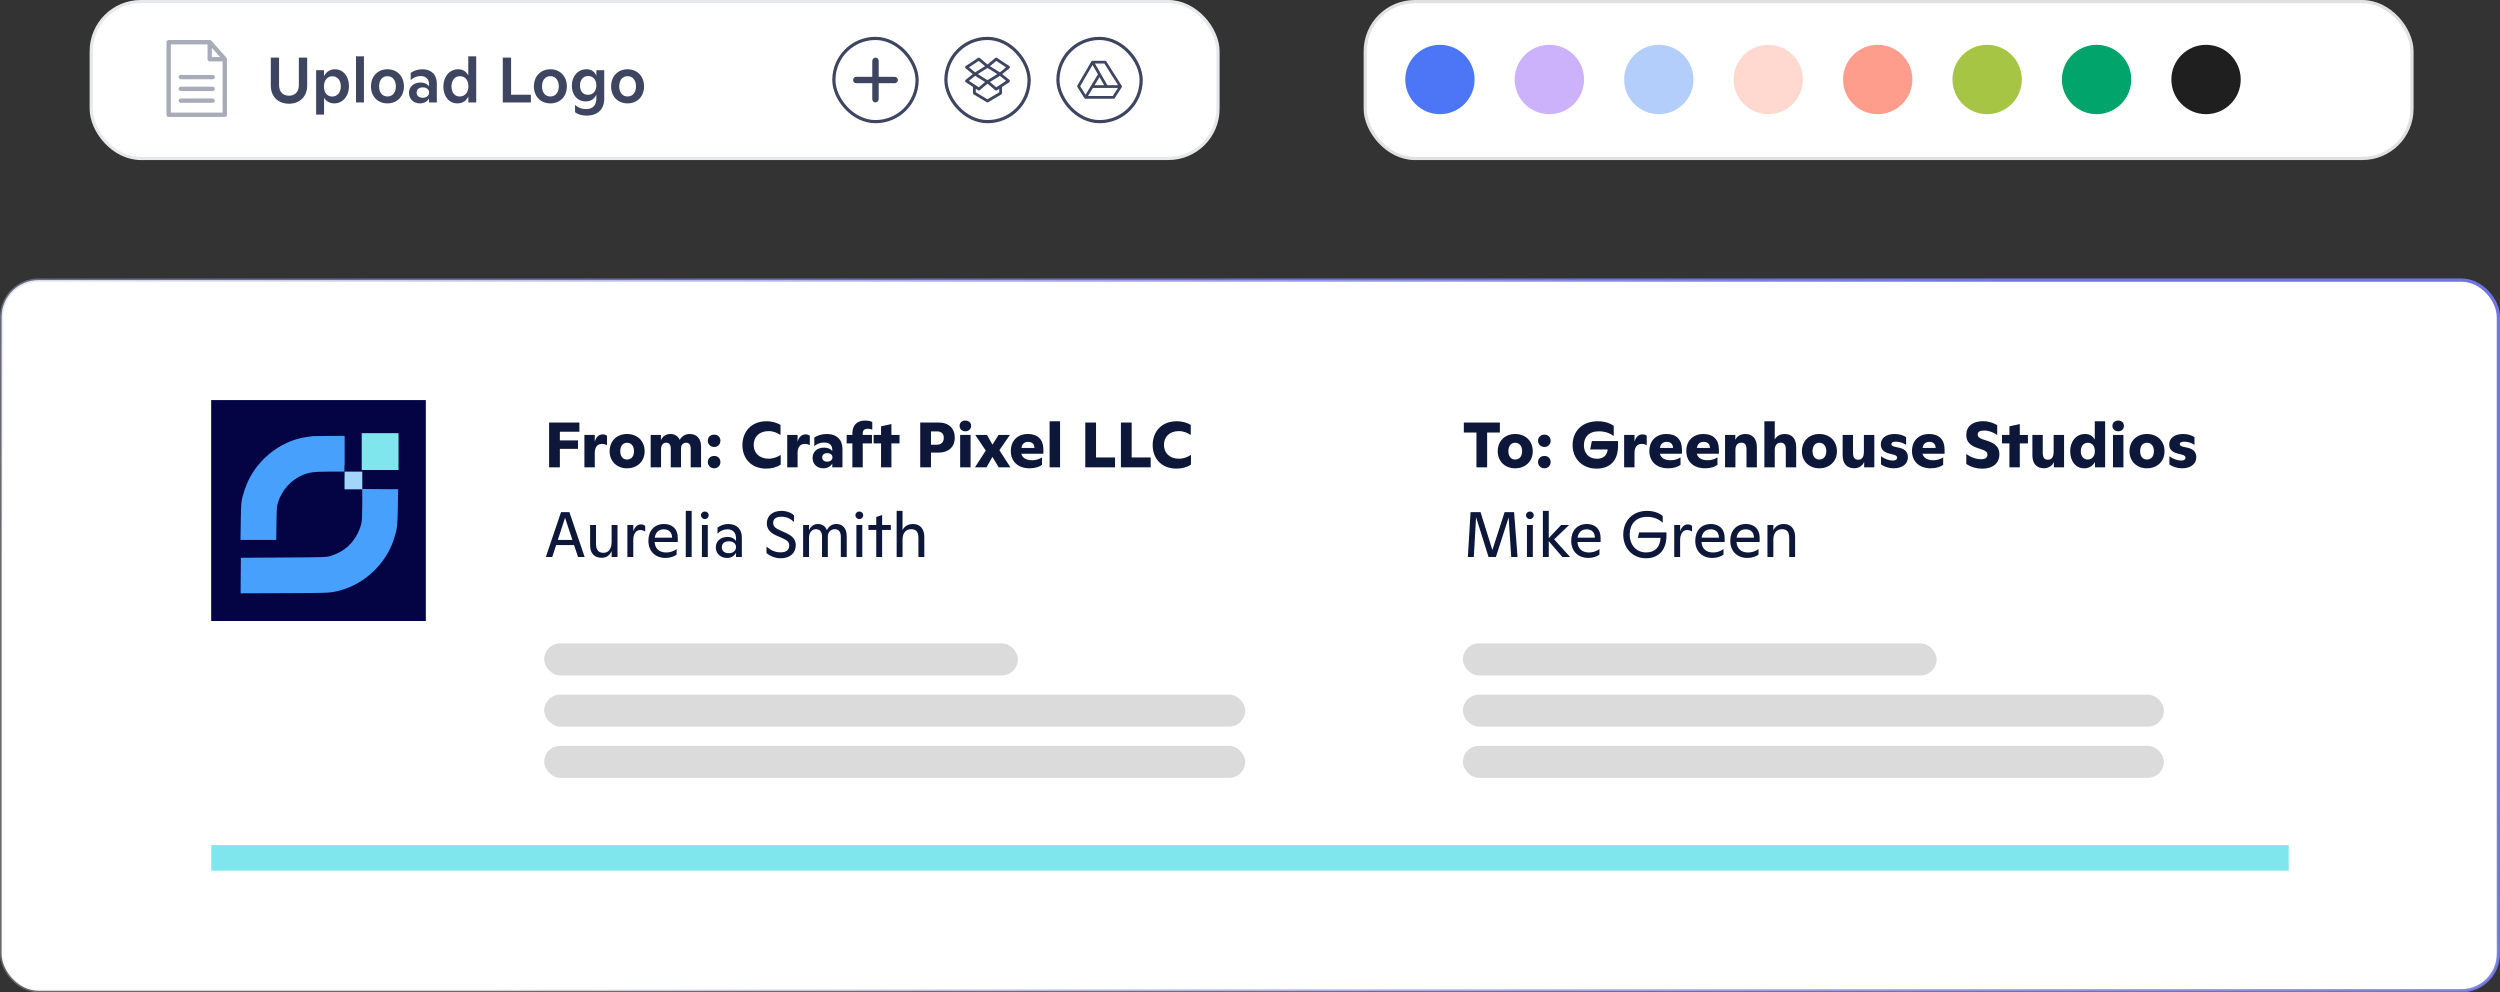 <svg width="781" height="310" viewBox="0 0 781 310" fill="none" xmlns="http://www.w3.org/2000/svg">
<rect x="0" y="0" width="781" height="310" fill="#333333" stroke="none"/>
<rect x="0.5" y="87.5" width="780" height="222" rx="11.5" fill="white"/>
<rect x="0.5" y="87.5" width="780" height="222" rx="11.5" stroke="url(#paint0_linear_4141_39949)"/>
<rect x="0.5" y="87.5" width="780" height="222" rx="11.5" stroke="#E7E8EB" stroke-opacity="0.3"/>
<path d="M181 132V134.88H174.9V137.58H180.56V140.22H174.9V146H171.54V132H181ZM188.348 135.7C188.888 135.7 189.308 135.88 189.628 136.1V139.1C189.248 138.84 188.708 138.68 188.028 138.68C186.648 138.68 185.808 139.66 185.808 141.48V146H182.568V135.88H185.808V137.98C186.268 136.36 187.188 135.7 188.348 135.7ZM195.885 146.3C192.805 146.3 190.445 144.2 190.445 140.98C190.445 137.7 192.765 135.58 195.885 135.58C199.045 135.58 201.385 137.7 201.385 140.98C201.385 144.2 199.005 146.3 195.885 146.3ZM195.885 143.56C197.245 143.56 198.065 142.52 198.065 140.96C198.065 139.38 197.245 138.32 195.885 138.32C194.545 138.32 193.765 139.38 193.765 140.96C193.765 142.52 194.565 143.56 195.885 143.56ZM215.511 135.58C217.691 135.58 219.011 137.06 219.011 139.52V146H215.771V140.14C215.771 139 215.311 138.3 214.331 138.3C213.371 138.3 212.771 139.04 212.751 140V146H209.551V140.06C209.551 139 209.071 138.3 208.111 138.3C207.131 138.3 206.511 139.14 206.511 140.28V146H203.271V135.88H206.471V137.5C207.031 136.3 208.031 135.58 209.451 135.58C210.831 135.58 211.831 136.28 212.351 137.4C213.011 136.26 214.091 135.58 215.511 135.58ZM223.117 139.64C221.977 139.64 221.117 138.78 221.117 137.68C221.117 136.58 221.977 135.76 223.117 135.78C224.237 135.76 225.057 136.56 225.057 137.68C225.057 138.8 224.237 139.64 223.117 139.64ZM223.117 146.3C221.977 146.3 221.117 145.44 221.117 144.34C221.117 143.24 221.977 142.42 223.117 142.44C224.237 142.42 225.057 143.22 225.057 144.34C225.057 145.46 224.237 146.3 223.117 146.3ZM239.372 146.4C234.592 146.4 231.932 143.12 231.932 139.08C231.932 134.74 234.812 131.6 239.412 131.6C241.352 131.6 242.812 132.14 243.832 132.74V135.92C242.872 135.22 241.592 134.68 240.092 134.68C237.252 134.68 235.452 136.44 235.452 138.98C235.452 141.52 237.252 143.3 240.132 143.3C241.552 143.3 242.912 142.78 243.892 142.1V145.16C242.732 145.94 241.112 146.4 239.372 146.4ZM251.707 135.7C252.247 135.7 252.667 135.88 252.987 136.1V139.1C252.607 138.84 252.067 138.68 251.387 138.68C250.007 138.68 249.167 139.66 249.167 141.48V146H245.927V135.88H249.167V137.98C249.627 136.36 250.547 135.7 251.707 135.7ZM258.245 135.58C261.445 135.58 263.185 137.4 263.185 140.26V146H260.005V144.82C259.465 145.74 258.445 146.3 257.185 146.3C255.225 146.3 253.845 144.94 253.845 143.08C253.845 141.06 255.345 139.84 257.445 139.84C258.625 139.84 259.485 140.24 260.005 140.88V140.58C260.005 139.06 259.105 138.24 257.505 138.24C256.225 138.24 255.145 138.7 254.385 139.38V136.68C255.345 136.06 256.685 135.58 258.245 135.58ZM258.425 144.22C259.425 144.22 260.065 143.64 260.065 142.86C260.065 142.12 259.425 141.56 258.445 141.56C257.445 141.56 256.845 142.1 256.845 142.88C256.845 143.68 257.425 144.22 258.425 144.22ZM269.521 135.42V135.88H272.401V138.52H269.521V146H266.281V138.52H264.501V135.88H266.281V135.44C266.281 132.92 267.601 131.38 270.301 131.38C271.281 131.38 272.061 131.58 272.501 131.86V134.26C272.141 134.04 271.641 133.94 271.081 133.94C269.981 133.94 269.521 134.46 269.521 135.42ZM278.477 135.88H281.017V138.52H278.477V146H275.237V138.52H272.917V135.88H275.237V133.18L278.477 132.48V135.88ZM287.478 132H293.218C296.398 132 298.278 133.82 298.278 136.78C298.278 139.5 296.418 141.4 293.158 141.4H290.838V146H287.478V132ZM290.838 138.94H292.518C293.998 138.94 294.838 138.2 294.838 136.78C294.838 135.4 293.998 134.76 292.718 134.76H290.838V138.94ZM301.591 134.74C300.551 134.74 299.771 134.04 299.771 133.04C299.771 132.06 300.511 131.38 301.591 131.38C302.651 131.38 303.371 132.06 303.371 133.04C303.371 134.04 302.611 134.74 301.591 134.74ZM303.211 146H299.951V135.88H303.211V146ZM312.213 140.64L315.653 146H311.993L310.033 142.72L308.193 146H304.573L307.953 140.76L304.673 135.88H308.333L310.053 138.92L311.933 135.88H315.493L312.213 140.64ZM325.957 140.42V141.74H319.057C319.377 143 320.497 143.78 322.457 143.78C323.597 143.78 324.697 143.44 325.517 142.88V145.22C324.757 145.8 323.397 146.3 321.657 146.3C318.057 146.3 315.777 144.2 315.777 140.88C315.777 137.76 317.817 135.58 321.137 135.58C324.177 135.58 325.957 137.3 325.957 140.42ZM321.217 138.04C319.957 138.04 319.257 138.76 319.097 139.94H323.177C323.137 138.68 322.377 138.04 321.217 138.04ZM331.16 146H327.9V131.6H331.16V146ZM342.4 132V142.92H348.34V146H339.04V132H342.4ZM353.533 132V142.92H359.473V146H350.173V132H353.533ZM367.536 146.4C362.756 146.4 360.096 143.12 360.096 139.08C360.096 134.74 362.976 131.6 367.576 131.6C369.516 131.6 370.976 132.14 371.996 132.74V135.92C371.036 135.22 369.756 134.68 368.256 134.68C365.416 134.68 363.616 136.44 363.616 138.98C363.616 141.52 365.416 143.3 368.296 143.3C369.716 143.3 371.076 142.78 372.056 142.1V145.16C370.896 145.94 369.276 146.4 367.536 146.4ZM182.64 174H180.58L179.34 170.28H173.74L172.52 174H170.52L175.26 160H177.88L182.64 174ZM176.52 161.74L174.26 168.68H178.82L176.52 161.74ZM191.07 169.22V164H192.91V174H191.07V172.14C190.49 173.54 189.41 174.26 187.95 174.26C185.73 174.26 184.35 172.88 184.35 170.38V164H186.19V169.9C186.19 171.78 186.99 172.7 188.51 172.7C190.15 172.7 191.07 171.42 191.07 169.22ZM200.233 163.82C200.733 163.82 201.153 163.96 201.553 164.3V166.06C201.073 165.72 200.553 165.58 199.953 165.58C198.753 165.58 197.853 166.7 197.833 168.64V174H195.993V164H197.833V165.98C198.293 164.58 199.173 163.82 200.233 163.82ZM211.739 168V169.32H204.499C204.659 171.44 205.999 172.6 208.139 172.6C209.339 172.6 210.599 172.16 211.379 171.5V173.26C210.619 173.86 209.319 174.3 207.919 174.3C204.699 174.3 202.559 172.22 202.559 168.94C202.559 165.92 204.319 163.7 207.459 163.7C210.019 163.7 211.739 165.26 211.739 168ZM207.399 165.36C205.699 165.36 204.799 166.4 204.539 167.96H209.959C209.939 166.26 208.919 165.36 207.399 165.36ZM216.077 174H214.237V159.6H216.077V174ZM220.196 162.16C219.516 162.16 218.976 161.62 218.976 160.96C218.976 160.3 219.516 159.8 220.196 159.8C220.876 159.8 221.396 160.3 221.396 160.96C221.396 161.62 220.876 162.16 220.196 162.16ZM221.116 174H219.276V164H221.116V174ZM227.515 163.7C230.135 163.7 231.755 165.26 231.755 167.92V174H229.935V172.66C229.435 173.68 228.435 174.3 227.095 174.3C225.075 174.3 223.615 172.88 223.615 171C223.615 169.08 225.095 167.74 227.255 167.74C228.535 167.74 229.455 168.28 229.935 169V168.12C229.935 166.36 228.875 165.36 227.255 165.36C226.055 165.36 224.995 165.84 224.155 166.72V164.84C224.995 164.2 226.075 163.7 227.515 163.7ZM227.695 172.82C229.075 172.82 229.935 172 229.935 170.9C229.935 169.86 229.095 169.1 227.715 169.1C226.295 169.1 225.495 169.82 225.495 170.94C225.495 172.08 226.275 172.82 227.695 172.82ZM243.959 174.4C242.399 174.4 240.779 173.9 239.459 172.78V170.74C240.659 171.82 242.099 172.56 243.839 172.56C245.639 172.56 246.559 171.78 246.559 170.42C246.559 169.32 245.999 168.8 243.959 167.92L242.659 167.36C240.599 166.48 239.559 165.26 239.559 163.5C239.559 161.2 241.259 159.6 244.099 159.6C245.999 159.6 247.359 160.32 248.039 160.98V163.06C246.979 162.06 245.779 161.42 244.139 161.42C242.419 161.42 241.539 162.12 241.539 163.36C241.539 164.52 242.339 165.08 243.879 165.76L245.279 166.38C247.659 167.44 248.599 168.56 248.599 170.32C248.599 172.74 246.799 174.4 243.959 174.4ZM261.275 163.7C263.315 163.7 264.515 165.14 264.515 167.46V174H262.675V167.72C262.675 166.1 262.015 165.32 260.775 165.32C259.535 165.32 258.635 166.24 258.615 167.54V174H256.795V167.54C256.795 166.1 256.075 165.32 254.855 165.32C253.655 165.32 252.755 166.4 252.735 167.9V174H250.895V164H252.735V165.68C253.275 164.4 254.235 163.7 255.555 163.7C256.855 163.7 257.855 164.42 258.335 165.62C258.875 164.44 259.895 163.7 261.275 163.7ZM268.458 162.16C267.778 162.16 267.238 161.62 267.238 160.96C267.238 160.3 267.778 159.8 268.458 159.8C269.138 159.8 269.658 160.3 269.658 160.96C269.658 161.62 269.138 162.16 268.458 162.16ZM269.378 174H267.538V164H269.378V174ZM275.577 164H278.297V165.56H275.577V174H273.737V165.56H271.297V164H273.737V161.5L275.577 160.9V164ZM285.274 163.7C287.394 163.7 288.754 165.18 288.754 167.74V174H286.914V168.14C286.914 166.16 286.234 165.32 284.654 165.32C282.954 165.32 281.954 166.54 281.954 168.6V174H280.114V159.6H281.954V165.62C282.554 164.38 283.674 163.7 285.274 163.7Z" fill="#0D173A"/>
<rect x="170" y="201" width="148" height="10" rx="5" fill="#DBDBDB"/>
<rect x="170" y="217" width="219" height="10" rx="5" fill="#DBDBDB"/>
<rect x="170" y="233" width="219" height="10" rx="5" fill="#DBDBDB"/>
<g clip-path="url(#clip0_4141_39949)">
<g clip-path="url(#clip1_4141_39949)">
<path d="M66 159.5V194H133V125H66V159.5Z" fill="#8BDDFA"/>
</g>
<g clip-path="url(#clip2_4141_39949)">
<path d="M66 159.5V194H133V125H66V159.5ZM124.167 141V146.5H118.783C115.817 146.5 113.35 146.467 113.317 146.433C113.283 146.4 113.267 143.917 113.3 140.933L113.35 135.5H124.167V141ZM113.167 149.983C113.167 151.45 113.117 152.667 113.05 152.7C112.967 152.733 111.733 152.733 110.3 152.7L107.667 152.65V151.267C107.667 150.5 107.717 149.317 107.767 148.617L107.883 147.333H113.167V149.983Z" fill="#48A0FD"/>
</g>
<g clip-path="url(#clip3_4141_39949)">
<path d="M66 159.5V194H133V125H66V159.5ZM124.3 141.033L124.25 146.583L120.583 146.633C118.567 146.667 116.067 146.633 115.05 146.583L113.167 146.467V135.5H124.333L124.3 141.033ZM107.667 141.75V147.333H103.133C98.067 147.35 96.883 147.483 94.733 148.317C91.083 149.733 87.967 153.15 86.817 157.033C86.483 158.15 86.433 158.7 86.367 163.45L86.3 168.667H75.133L75.217 162.95C75.3 156.717 75.333 156.367 76.433 153C79.2 144.417 87.15 137.683 95.917 136.5C96.75 136.4 97.533 136.283 97.667 136.25C97.8 136.233 100.117 136.2 102.8 136.183L107.667 136.167V141.75ZM113.2 149.95L113.25 152.75L118.817 152.8L124.367 152.833L124.283 158.383C124.183 164.45 124.067 165.333 122.983 168.633C120.567 176 114.067 182.25 106.667 184.317C103.233 185.267 103.85 185.233 88.95 185.3L75.167 185.35L75.2 179.8L75.25 174.25L88.667 174.167C102.083 174.083 102.083 174.083 103.5 173.6C106.133 172.717 107.95 171.583 109.6 169.783C111.283 167.933 112.617 165.267 112.983 162.983C113.083 162.4 113.167 159.867 113.167 157.367V152.833H107.667V150.117C107.667 148.617 107.717 147.35 107.767 147.3C107.817 147.233 109.05 147.183 110.517 147.183L113.167 147.15L113.2 149.95Z" fill="#040444"/>
</g>
<rect x="107.667" y="145.333" width="5.667" height="7.417" fill="#040444"/>
<rect x="113" y="135.333" width="11.5" height="11.5" fill="#80E6ED"/>
<rect x="107.667" y="147.333" width="5.5" height="5.5" fill="#A5D4FA"/>
</g>
<path d="M468.56 132V135.12H464.58V146H461.24V135.12H457.3V132H468.56ZM473.334 146.3C470.254 146.3 467.894 144.2 467.894 140.98C467.894 137.7 470.214 135.58 473.334 135.58C476.494 135.58 478.834 137.7 478.834 140.98C478.834 144.2 476.454 146.3 473.334 146.3ZM473.334 143.56C474.694 143.56 475.514 142.52 475.514 140.96C475.514 139.38 474.694 138.32 473.334 138.32C471.994 138.32 471.214 139.38 471.214 140.96C471.214 142.52 472.014 143.56 473.334 143.56ZM482.48 139.64C481.34 139.64 480.48 138.78 480.48 137.68C480.48 136.58 481.34 135.76 482.48 135.78C483.6 135.76 484.42 136.56 484.42 137.68C484.42 138.8 483.6 139.64 482.48 139.64ZM482.48 146.3C481.34 146.3 480.48 145.44 480.48 144.34C480.48 143.24 481.34 142.42 482.48 142.44C483.6 142.42 484.42 143.22 484.42 144.34C484.42 145.46 483.6 146.3 482.48 146.3ZM496.776 140.42L497.296 137.78H505.476V139.28C505.476 143.88 502.996 146.4 498.756 146.4C494.276 146.4 491.276 143.26 491.276 139.06C491.276 134.96 493.996 131.6 499.156 131.6C501.376 131.6 503.056 132.26 504.136 133.02V136.2C503.176 135.48 501.576 134.74 499.516 134.74C496.236 134.74 494.816 136.64 494.816 139.16C494.816 141.6 496.396 143.32 498.856 143.32C500.916 143.32 502.056 142.26 502.236 140.42H496.776ZM513.16 135.7C513.7 135.7 514.12 135.88 514.44 136.1V139.1C514.06 138.84 513.52 138.68 512.84 138.68C511.46 138.68 510.62 139.66 510.62 141.48V146H507.38V135.88H510.62V137.98C511.08 136.36 512 135.7 513.16 135.7ZM525.438 140.42V141.74H518.538C518.858 143 519.978 143.78 521.938 143.78C523.078 143.78 524.178 143.44 524.998 142.88V145.22C524.238 145.8 522.878 146.3 521.138 146.3C517.538 146.3 515.258 144.2 515.258 140.88C515.258 137.76 517.298 135.58 520.618 135.58C523.658 135.58 525.438 137.3 525.438 140.42ZM520.698 138.04C519.438 138.04 518.738 138.76 518.578 139.94H522.658C522.618 138.68 521.858 138.04 520.698 138.04ZM536.981 140.42V141.74H530.081C530.401 143 531.521 143.78 533.481 143.78C534.621 143.78 535.721 143.44 536.541 142.88V145.22C535.781 145.8 534.421 146.3 532.681 146.3C529.081 146.3 526.801 144.2 526.801 140.88C526.801 137.76 528.841 135.58 532.161 135.58C535.201 135.58 536.981 137.3 536.981 140.42ZM532.241 138.04C530.981 138.04 530.281 138.76 530.121 139.94H534.201C534.161 138.68 533.401 138.04 532.241 138.04ZM545.304 135.58C547.504 135.58 548.844 137.1 548.844 139.66V146H545.604V140.38C545.604 139.02 545.144 138.3 543.984 138.3C542.784 138.3 542.144 139.2 542.144 140.58V146H538.904V135.88H542.104V137.4C542.624 136.32 543.704 135.58 545.304 135.58ZM557.589 135.58C559.789 135.58 561.129 137.06 561.129 139.66V146H557.889V140.38C557.889 139.02 557.429 138.3 556.269 138.3C555.069 138.3 554.429 139.2 554.429 140.58V146H551.189V131.6H554.429V137.3C554.989 136.28 556.029 135.58 557.589 135.58ZM568.354 146.3C565.274 146.3 562.914 144.2 562.914 140.98C562.914 137.7 565.234 135.58 568.354 135.58C571.514 135.58 573.854 137.7 573.854 140.98C573.854 144.2 571.474 146.3 568.354 146.3ZM568.354 143.56C569.714 143.56 570.534 142.52 570.534 140.96C570.534 139.38 569.714 138.32 568.354 138.32C567.014 138.32 566.234 139.38 566.234 140.96C566.234 142.52 567.034 143.56 568.354 143.56ZM582.28 141.18V135.88H585.54V146H582.36V144.34C581.84 145.5 580.72 146.28 579.26 146.28C576.84 146.28 575.64 144.7 575.64 142.2V135.88H578.88V141.5C578.88 142.86 579.38 143.62 580.52 143.62C581.7 143.62 582.28 142.7 582.28 141.18ZM591.626 146.3C590.166 146.3 588.806 145.9 587.626 145.1V142.54C588.666 143.34 590.166 143.88 591.286 143.88C592.146 143.88 592.646 143.58 592.646 142.96C592.646 142.54 592.346 142.26 591.626 142.06L590.226 141.7C588.466 141.26 587.566 140.36 587.566 138.84C587.566 136.88 589.206 135.58 591.886 135.58C593.506 135.58 594.646 136.04 595.466 136.56V138.98C594.486 138.32 593.326 137.98 592.206 137.98C591.306 137.98 590.866 138.26 590.866 138.72C590.866 139.12 591.146 139.38 591.886 139.56L593.326 139.88C595.226 140.3 596.026 141.36 596.026 142.86C596.026 144.9 594.306 146.3 591.626 146.3ZM607.488 140.42V141.74H600.588C600.908 143 602.028 143.78 603.988 143.78C605.128 143.78 606.228 143.44 607.048 142.88V145.22C606.288 145.8 604.928 146.3 603.188 146.3C599.588 146.3 597.308 144.2 597.308 140.88C597.308 137.76 599.348 135.58 602.668 135.58C605.708 135.58 607.488 137.3 607.488 140.42ZM602.748 138.04C601.488 138.04 600.788 138.76 600.628 139.94H604.708C604.668 138.68 603.908 138.04 602.748 138.04ZM619.249 146.42C617.549 146.42 615.829 145.96 614.269 144.94V141.82C615.509 142.78 617.209 143.46 618.869 143.46C620.229 143.46 620.869 142.96 620.869 142.02C620.869 141.34 620.529 140.96 619.349 140.48L617.709 139.94C615.309 139.12 614.269 137.86 614.269 135.88C614.269 133.24 616.189 131.58 619.469 131.58C621.249 131.58 622.749 132.12 623.929 132.82V135.9C622.689 135.02 621.289 134.5 619.829 134.5C618.469 134.5 617.829 134.94 617.829 135.76C617.829 136.46 618.349 136.84 619.369 137.24L620.809 137.7C623.469 138.56 624.609 139.84 624.609 141.92C624.609 144.68 622.609 146.42 619.249 146.42ZM630.985 135.88H633.525V138.52H630.985V146H627.745V138.52H625.425V135.88H627.745V133.18L630.985 132.48V135.88ZM641.557 141.18V135.88H644.817V146H641.637V144.34C641.117 145.5 639.997 146.28 638.537 146.28C636.117 146.28 634.917 144.7 634.917 142.2V135.88H638.157V141.5C638.157 142.86 638.657 143.62 639.797 143.62C640.977 143.62 641.557 142.7 641.557 141.18ZM654.403 137.34V131.6H657.643V146H654.463V144.3C653.943 145.36 652.803 146.3 651.143 146.3C648.303 146.3 646.723 143.92 646.723 140.94C646.723 138.14 648.383 135.58 651.403 135.58C652.743 135.58 653.783 136.22 654.403 137.34ZM652.223 143.56C653.563 143.56 654.443 142.5 654.443 140.94C654.443 139.38 653.603 138.32 652.263 138.32C650.923 138.32 650.043 139.36 650.043 140.98C650.043 142.58 650.943 143.56 652.223 143.56ZM661.735 134.74C660.695 134.74 659.915 134.04 659.915 133.04C659.915 132.06 660.655 131.38 661.735 131.38C662.795 131.38 663.515 132.06 663.515 133.04C663.515 134.04 662.755 134.74 661.735 134.74ZM663.355 146H660.095V135.88H663.355V146ZM670.698 146.3C667.618 146.3 665.258 144.2 665.258 140.98C665.258 137.7 667.578 135.58 670.698 135.58C673.858 135.58 676.198 137.7 676.198 140.98C676.198 144.2 673.818 146.3 670.698 146.3ZM670.698 143.56C672.058 143.56 672.878 142.52 672.878 140.96C672.878 139.38 672.058 138.32 670.698 138.32C669.358 138.32 668.578 139.38 668.578 140.96C668.578 142.52 669.378 143.56 670.698 143.56ZM681.723 146.3C680.263 146.3 678.903 145.9 677.723 145.1V142.54C678.763 143.34 680.263 143.88 681.383 143.88C682.243 143.88 682.743 143.58 682.743 142.96C682.743 142.54 682.443 142.26 681.723 142.06L680.323 141.7C678.563 141.26 677.663 140.36 677.663 138.84C677.663 136.88 679.303 135.58 681.983 135.58C683.603 135.58 684.743 136.04 685.563 136.56V138.98C684.583 138.32 683.423 137.98 682.303 137.98C681.403 137.98 680.963 138.26 680.963 138.72C680.963 139.12 681.243 139.38 681.983 139.56L683.423 139.88C685.323 140.3 686.123 141.36 686.123 142.86C686.123 144.9 684.403 146.3 681.723 146.3ZM473 160L474.08 174H472.1L471.3 161.64L467.32 174H465.02L461.12 161.56L460.42 174H458.56L459.4 160H462.52L466.22 171.82L470.04 160H473ZM477.938 162.16C477.258 162.16 476.718 161.62 476.718 160.96C476.718 160.3 477.258 159.8 477.938 159.8C478.618 159.8 479.138 160.3 479.138 160.96C479.138 161.62 478.618 162.16 477.938 162.16ZM478.858 174H477.018V164H478.858V174ZM485.517 168.5L490.497 174H488.077L483.837 169.06V174H481.997V159.6H483.837V168.12L487.697 164H490.197L485.517 168.5ZM500.028 168V169.32H492.788C492.948 171.44 494.288 172.6 496.428 172.6C497.628 172.6 498.888 172.16 499.668 171.5V173.26C498.908 173.86 497.608 174.3 496.208 174.3C492.988 174.3 490.848 172.22 490.848 168.94C490.848 165.92 492.608 163.7 495.748 163.7C498.308 163.7 500.028 165.26 500.028 168ZM495.688 165.36C493.988 165.36 493.088 166.4 492.828 167.96H498.248C498.228 166.26 497.208 165.36 495.688 165.36ZM511.661 168.04L512.061 166.32H520.601V167.34C520.601 171.9 518.101 174.4 514.201 174.4C509.961 174.4 507.101 171.2 507.101 167.02C507.101 162.94 509.801 159.6 514.521 159.6C516.741 159.6 518.341 160.28 519.441 161.2V163.3C518.481 162.4 516.881 161.46 514.561 161.46C510.921 161.46 509.121 163.9 509.121 166.96C509.121 170.22 511.141 172.58 514.241 172.58C517.021 172.58 518.621 170.9 518.761 168.04H511.661ZM527.272 163.82C527.772 163.82 528.192 163.96 528.592 164.3V166.06C528.112 165.72 527.592 165.58 526.992 165.58C525.792 165.58 524.892 166.7 524.872 168.64V174H523.032V164H524.872V165.98C525.332 164.58 526.212 163.82 527.272 163.82ZM538.778 168V169.32H531.538C531.698 171.44 533.038 172.6 535.178 172.6C536.378 172.6 537.638 172.16 538.418 171.5V173.26C537.658 173.86 536.358 174.3 534.958 174.3C531.738 174.3 529.598 172.22 529.598 168.94C529.598 165.92 531.358 163.7 534.498 163.7C537.058 163.7 538.778 165.26 538.778 168ZM534.438 165.36C532.738 165.36 531.838 166.4 531.578 167.96H536.998C536.978 166.26 535.958 165.36 534.438 165.36ZM549.716 168V169.32H542.476C542.636 171.44 543.976 172.6 546.116 172.6C547.316 172.6 548.576 172.16 549.356 171.5V173.26C548.596 173.86 547.296 174.3 545.896 174.3C542.676 174.3 540.536 172.22 540.536 168.94C540.536 165.92 542.296 163.7 545.436 163.7C547.996 163.7 549.716 165.26 549.716 168ZM545.376 165.36C543.676 165.36 542.776 166.4 542.516 167.96H547.936C547.916 166.26 546.896 165.36 545.376 165.36ZM557.313 163.7C559.433 163.7 560.793 165.18 560.793 167.74V174H558.953V168.14C558.953 166.16 558.273 165.32 556.693 165.32C554.993 165.32 553.993 166.54 553.993 168.6V174H552.153V164H553.993V165.7C554.573 164.4 555.733 163.7 557.313 163.7Z" fill="#0D173A"/>
<rect x="457" y="201" width="148" height="10" rx="5" fill="#DBDBDB"/>
<rect x="457" y="217" width="219" height="10" rx="5" fill="#DBDBDB"/>
<rect x="457" y="233" width="219" height="10" rx="5" fill="#DBDBDB"/>
<line x1="66" y1="268" x2="715" y2="268" stroke="#80E6ED" stroke-width="8"/>
<rect x="28.5" y="0.5" width="352" height="49" rx="15.5" fill="white"/>
<rect x="28.5" y="0.5" width="352" height="49" rx="15.5" stroke="#E7E8EB"/>
<g opacity="0.9">
<path d="M70.729 18.015L66.038 12.729C65.909 12.583 65.724 12.5 65.53 12.5H52.68C52.304 12.5 52 12.804 52 13.18V35.855C52 36.23 52.304 36.535 52.68 36.535H70.221C70.596 36.535 70.901 36.23 70.901 35.855V18.467C70.901 18.3 70.839 18.14 70.729 18.015ZM66.198 14.958L68.739 17.82H66.198V14.958ZM69.541 35.175H53.36V13.86H64.838V18.5C64.838 18.876 65.143 19.18 65.518 19.18H69.541V35.175ZM55.795 24.087C55.795 24.462 56.099 24.767 56.475 24.767H66.426C66.801 24.767 67.106 24.462 67.106 24.087C67.106 23.711 66.801 23.407 66.426 23.407H56.475C56.099 23.407 55.795 23.711 55.795 24.087ZM66.426 27.081H56.475C56.099 27.081 55.795 27.386 55.795 27.761C55.795 28.137 56.099 28.441 56.475 28.441H66.426C66.801 28.441 67.106 28.137 67.106 27.761C67.106 27.386 66.801 27.081 66.426 27.081ZM66.426 30.756H56.475C56.099 30.756 55.795 31.06 55.795 31.435C55.795 31.811 56.099 32.115 56.475 32.115H66.426C66.801 32.115 67.106 31.811 67.106 31.435C67.106 31.06 66.801 30.756 66.426 30.756Z" fill="#9EA2B0"/>
</g>
<path d="M90.26 32.4C86.94 32.4 84.6 30.22 84.6 26.74V18H87.18V26.58C87.18 28.74 88.44 29.9 90.26 29.9C92.1 29.9 93.36 28.74 93.36 26.58V18H95.96V26.74C95.96 30.22 93.6 32.4 90.26 32.4ZM104.635 21.64C107.235 21.64 109.015 23.88 109.015 26.88C109.015 30.14 106.975 32.3 104.435 32.3C102.995 32.3 101.855 31.6 101.235 30.56V35.8H98.755V21.94H101.215V23.82C101.775 22.66 102.895 21.64 104.635 21.64ZM103.775 30.16C105.395 30.16 106.475 28.84 106.475 26.98C106.475 25.14 105.435 23.82 103.835 23.82C102.215 23.82 101.195 25.16 101.195 27.04C101.195 28.86 102.155 30.16 103.775 30.16ZM113.697 32H111.217V17.6H113.697V32ZM121.029 32.3C117.989 32.3 115.889 30.1 115.889 27C115.889 23.86 117.969 21.64 121.029 21.64C124.109 21.64 126.189 23.86 126.189 27C126.189 30.1 124.089 32.3 121.029 32.3ZM121.029 30.14C122.669 30.14 123.669 28.84 123.669 26.98C123.669 25.1 122.669 23.8 121.029 23.8C119.389 23.8 118.429 25.1 118.429 26.98C118.429 28.84 119.389 30.14 121.029 30.14ZM131.905 21.64C134.785 21.64 136.465 23.32 136.465 26.08V32H134.025V30.72C133.505 31.7 132.505 32.3 131.185 32.3C129.205 32.3 127.765 30.9 127.765 29.04C127.765 27.08 129.265 25.78 131.405 25.78C132.625 25.78 133.525 26.26 134.025 26.94V26.32C134.025 24.68 133.025 23.76 131.425 23.76C130.185 23.76 129.125 24.24 128.305 25.02V22.76C129.205 22.14 130.405 21.64 131.905 21.64ZM132.085 30.54C133.285 30.54 134.045 29.84 134.045 28.88C134.045 27.98 133.305 27.3 132.105 27.3C130.865 27.3 130.165 27.94 130.165 28.92C130.165 29.9 130.845 30.54 132.085 30.54ZM146.287 23.56V17.6H148.767V32H146.307V30.14C145.767 31.3 144.687 32.3 142.907 32.3C140.207 32.3 138.507 30.06 138.507 27.02C138.507 23.98 140.387 21.64 143.127 21.64C144.547 21.64 145.607 22.28 146.287 23.56ZM143.627 30.14C145.287 30.14 146.327 28.8 146.327 26.94C146.327 25.1 145.327 23.8 143.687 23.8C142.087 23.8 141.047 25.08 141.047 27.02C141.047 28.94 142.087 30.14 143.627 30.14ZM159.665 18V29.6H165.845V32H157.065V18H159.665ZM171.927 32.3C168.887 32.3 166.787 30.1 166.787 27C166.787 23.86 168.867 21.64 171.927 21.64C175.007 21.64 177.087 23.86 177.087 27C177.087 30.1 174.987 32.3 171.927 32.3ZM171.927 30.14C173.567 30.14 174.567 28.84 174.567 26.98C174.567 25.1 173.567 23.8 171.927 23.8C170.287 23.8 169.327 25.1 169.327 26.98C169.327 28.84 170.287 30.14 171.927 30.14ZM186.303 23.68V21.94H188.763V30.88C188.763 34.28 186.543 36.12 183.283 36.12C181.903 36.12 180.603 35.82 179.643 35.04V32.78C180.543 33.62 181.743 34.08 183.123 34.08C185.343 34.08 186.303 32.7 186.303 30.7V29.58C185.643 30.96 184.563 31.68 183.003 31.68C180.323 31.68 178.643 29.62 178.643 26.76C178.643 23.86 180.463 21.64 183.223 21.64C184.743 21.64 185.723 22.32 186.303 23.68ZM183.683 29.62C185.283 29.62 186.303 28.44 186.303 26.66C186.303 24.88 185.243 23.74 183.743 23.74C182.183 23.74 181.183 24.96 181.183 26.76C181.183 28.5 182.143 29.62 183.683 29.62ZM196.048 32.3C193.008 32.3 190.908 30.1 190.908 27C190.908 23.86 192.988 21.64 196.048 21.64C199.128 21.64 201.208 23.86 201.208 27C201.208 30.1 199.108 32.3 196.048 32.3ZM196.048 30.14C197.688 30.14 198.688 28.84 198.688 26.98C198.688 25.1 197.688 23.8 196.048 23.8C194.408 23.8 193.448 25.1 193.448 26.98C193.448 28.84 194.408 30.14 196.048 30.14Z" fill="#3D4561"/>
<rect x="260.5" y="12" width="26" height="26" rx="13" stroke="#3D4561"/>
<path fill-rule="evenodd" clip-rule="evenodd" d="M280.5 25C280.5 25.5 280.1 26 279.5 26H274.5V31C274.5 31.5 274 32 273.5 32C273 32 272.5 31.6 272.5 31V26H267.5C266.9 26 266.5 25.5 266.5 25C266.5 24.5 266.9 24 267.5 24H272.5V19C272.5 18.5 273 18 273.5 18C274 18 274.5 18.4 274.5 19V24H279.5C280.1 24 280.5 24.5 280.5 25Z" fill="#3D4561"/>
<rect x="295.5" y="12" width="26" height="26" rx="13" stroke="#3D4561"/>
<path d="M301.705 20.61C305.485 18.26 305.638 17.739 306.073 18.107L308.501 20.143L310.928 18.107C311.364 17.74 311.513 18.258 315.296 20.609C315.554 20.778 315.57 21.164 315.33 21.357L313.11 23.143L315.33 24.93C315.571 25.125 315.552 25.51 315.296 25.678L313.039 27.159C312.71 30.303 314.468 28.37 308.708 31.942C308.571 32.023 308.406 32.021 308.273 31.942L304.18 29.489C303.802 29.263 304.023 28.865 303.96 27.159L301.705 25.679C301.447 25.51 301.43 25.124 301.67 24.931L303.891 23.144L301.67 21.358C301.429 21.164 301.447 20.778 301.705 20.61ZM308.502 21.252C306.958 22.168 306.044 22.778 305.478 23.145C306.043 23.512 306.949 24.116 308.5 25.028C310.051 24.116 310.958 23.513 311.523 23.146C310.952 22.765 310.044 22.139 308.502 21.252ZM311.233 19.022L309.265 20.673L312.361 22.593L314.299 21.034L311.233 19.022ZM312.362 23.694L309.265 25.615L311.233 27.265L314.299 25.253L312.362 23.694ZM304.835 28.828L308.492 31.019L312.164 28.828V27.733L311.434 28.211C310.966 28.518 310.764 27.915 308.5 26.145C306.203 27.94 306.03 28.514 305.566 28.211L304.835 27.732V28.828ZM305.768 27.265L307.735 25.615L304.639 23.694L302.701 25.253L305.768 27.265ZM304.639 22.593L307.735 20.672L305.768 19.023L302.701 21.034L304.639 22.593Z" fill="#3D4561"/>
<rect x="330.5" y="12" width="26" height="26" rx="13" stroke="#3D4561"/>
<path d="M350.5 27.038C350.5 26.942 350.466 26.848 350.403 26.773L345.621 19.202C345.541 19.077 345.4 19 345.247 19H341.311C341.272 19 341.234 19.005 341.197 19.015C341.186 19.018 341.176 19.024 341.165 19.027C341.14 19.035 341.116 19.045 341.092 19.057C341.081 19.064 341.07 19.073 341.06 19.081C341.04 19.094 341.02 19.108 341.003 19.123C340.993 19.134 340.983 19.146 340.975 19.158C340.96 19.174 340.946 19.19 340.934 19.208C340.934 19.209 340.933 19.21 340.933 19.212L340.93 19.215L336.557 26.724C336.479 26.858 336.481 27.021 336.564 27.152L338.745 30.633L338.75 30.642C338.761 30.657 338.772 30.671 338.785 30.685C338.795 30.699 338.806 30.713 338.818 30.726C338.834 30.739 338.851 30.752 338.868 30.763C338.881 30.773 338.894 30.782 338.908 30.791C338.929 30.802 338.951 30.811 338.973 30.818C338.986 30.823 338.998 30.829 339.011 30.833C339.048 30.842 339.086 30.846 339.124 30.846H347.872C348.023 30.846 348.163 30.771 348.243 30.647L350.408 27.294C350.467 27.221 350.5 27.131 350.5 27.038ZM345.002 19.846L349.279 26.615H345.942L342.055 19.846H345.002ZM344.941 26.615H341.947L343.487 24.083L344.941 26.615ZM341.308 20.29L342.995 23.225L339.548 28.891L339.119 29.598L337.444 26.925L341.308 20.29ZM347.629 30H339.89L341.433 27.462H349.269L347.629 30Z" fill="#3D4561"/>
<rect x="426.5" y="0.5" width="327" height="49" rx="15.5" fill="white"/>
<rect x="426.5" y="0.5" width="327" height="49" rx="15.5" stroke="#E2E1E1"/>
<circle cx="449.835" cy="24.835" r="10.835" fill="#4D76F6"/>
<circle cx="484.025" cy="24.835" r="10.835" fill="#CBB2FA"/>
<circle cx="518.215" cy="24.835" r="10.835" fill="#B4CEFB"/>
<circle cx="552.405" cy="24.835" r="10.835" fill="#FFD9D0"/>
<circle cx="586.595" cy="24.835" r="10.835" fill="#FF9D8C"/>
<circle cx="620.785" cy="24.835" r="10.835" fill="#A7C544"/>
<circle cx="654.975" cy="24.835" r="10.835" fill="#01A46B"/>
<circle cx="689.165" cy="24.835" r="10.835" fill="#1F1F1F"/>
<defs>
<linearGradient id="paint0_linear_4141_39949" x1="567.155" y1="36.318" x2="248.57" y2="393.495" gradientUnits="userSpaceOnUse">
<stop stop-color="#3D44E3"/>
<stop offset="1" stop-color="#3D44E3" stop-opacity="0"/>
</linearGradient>
<clipPath id="clip0_4141_39949">
<rect width="67" height="69" fill="white" transform="translate(66 125)"/>
</clipPath>
<clipPath id="clip1_4141_39949">
<rect width="67" height="69" fill="white" transform="translate(66 125)"/>
</clipPath>
<clipPath id="clip2_4141_39949">
<rect width="67" height="69" fill="white" transform="translate(66 125)"/>
</clipPath>
<clipPath id="clip3_4141_39949">
<rect width="67" height="69" fill="white" transform="translate(66 125)"/>
</clipPath>
</defs>
</svg>
